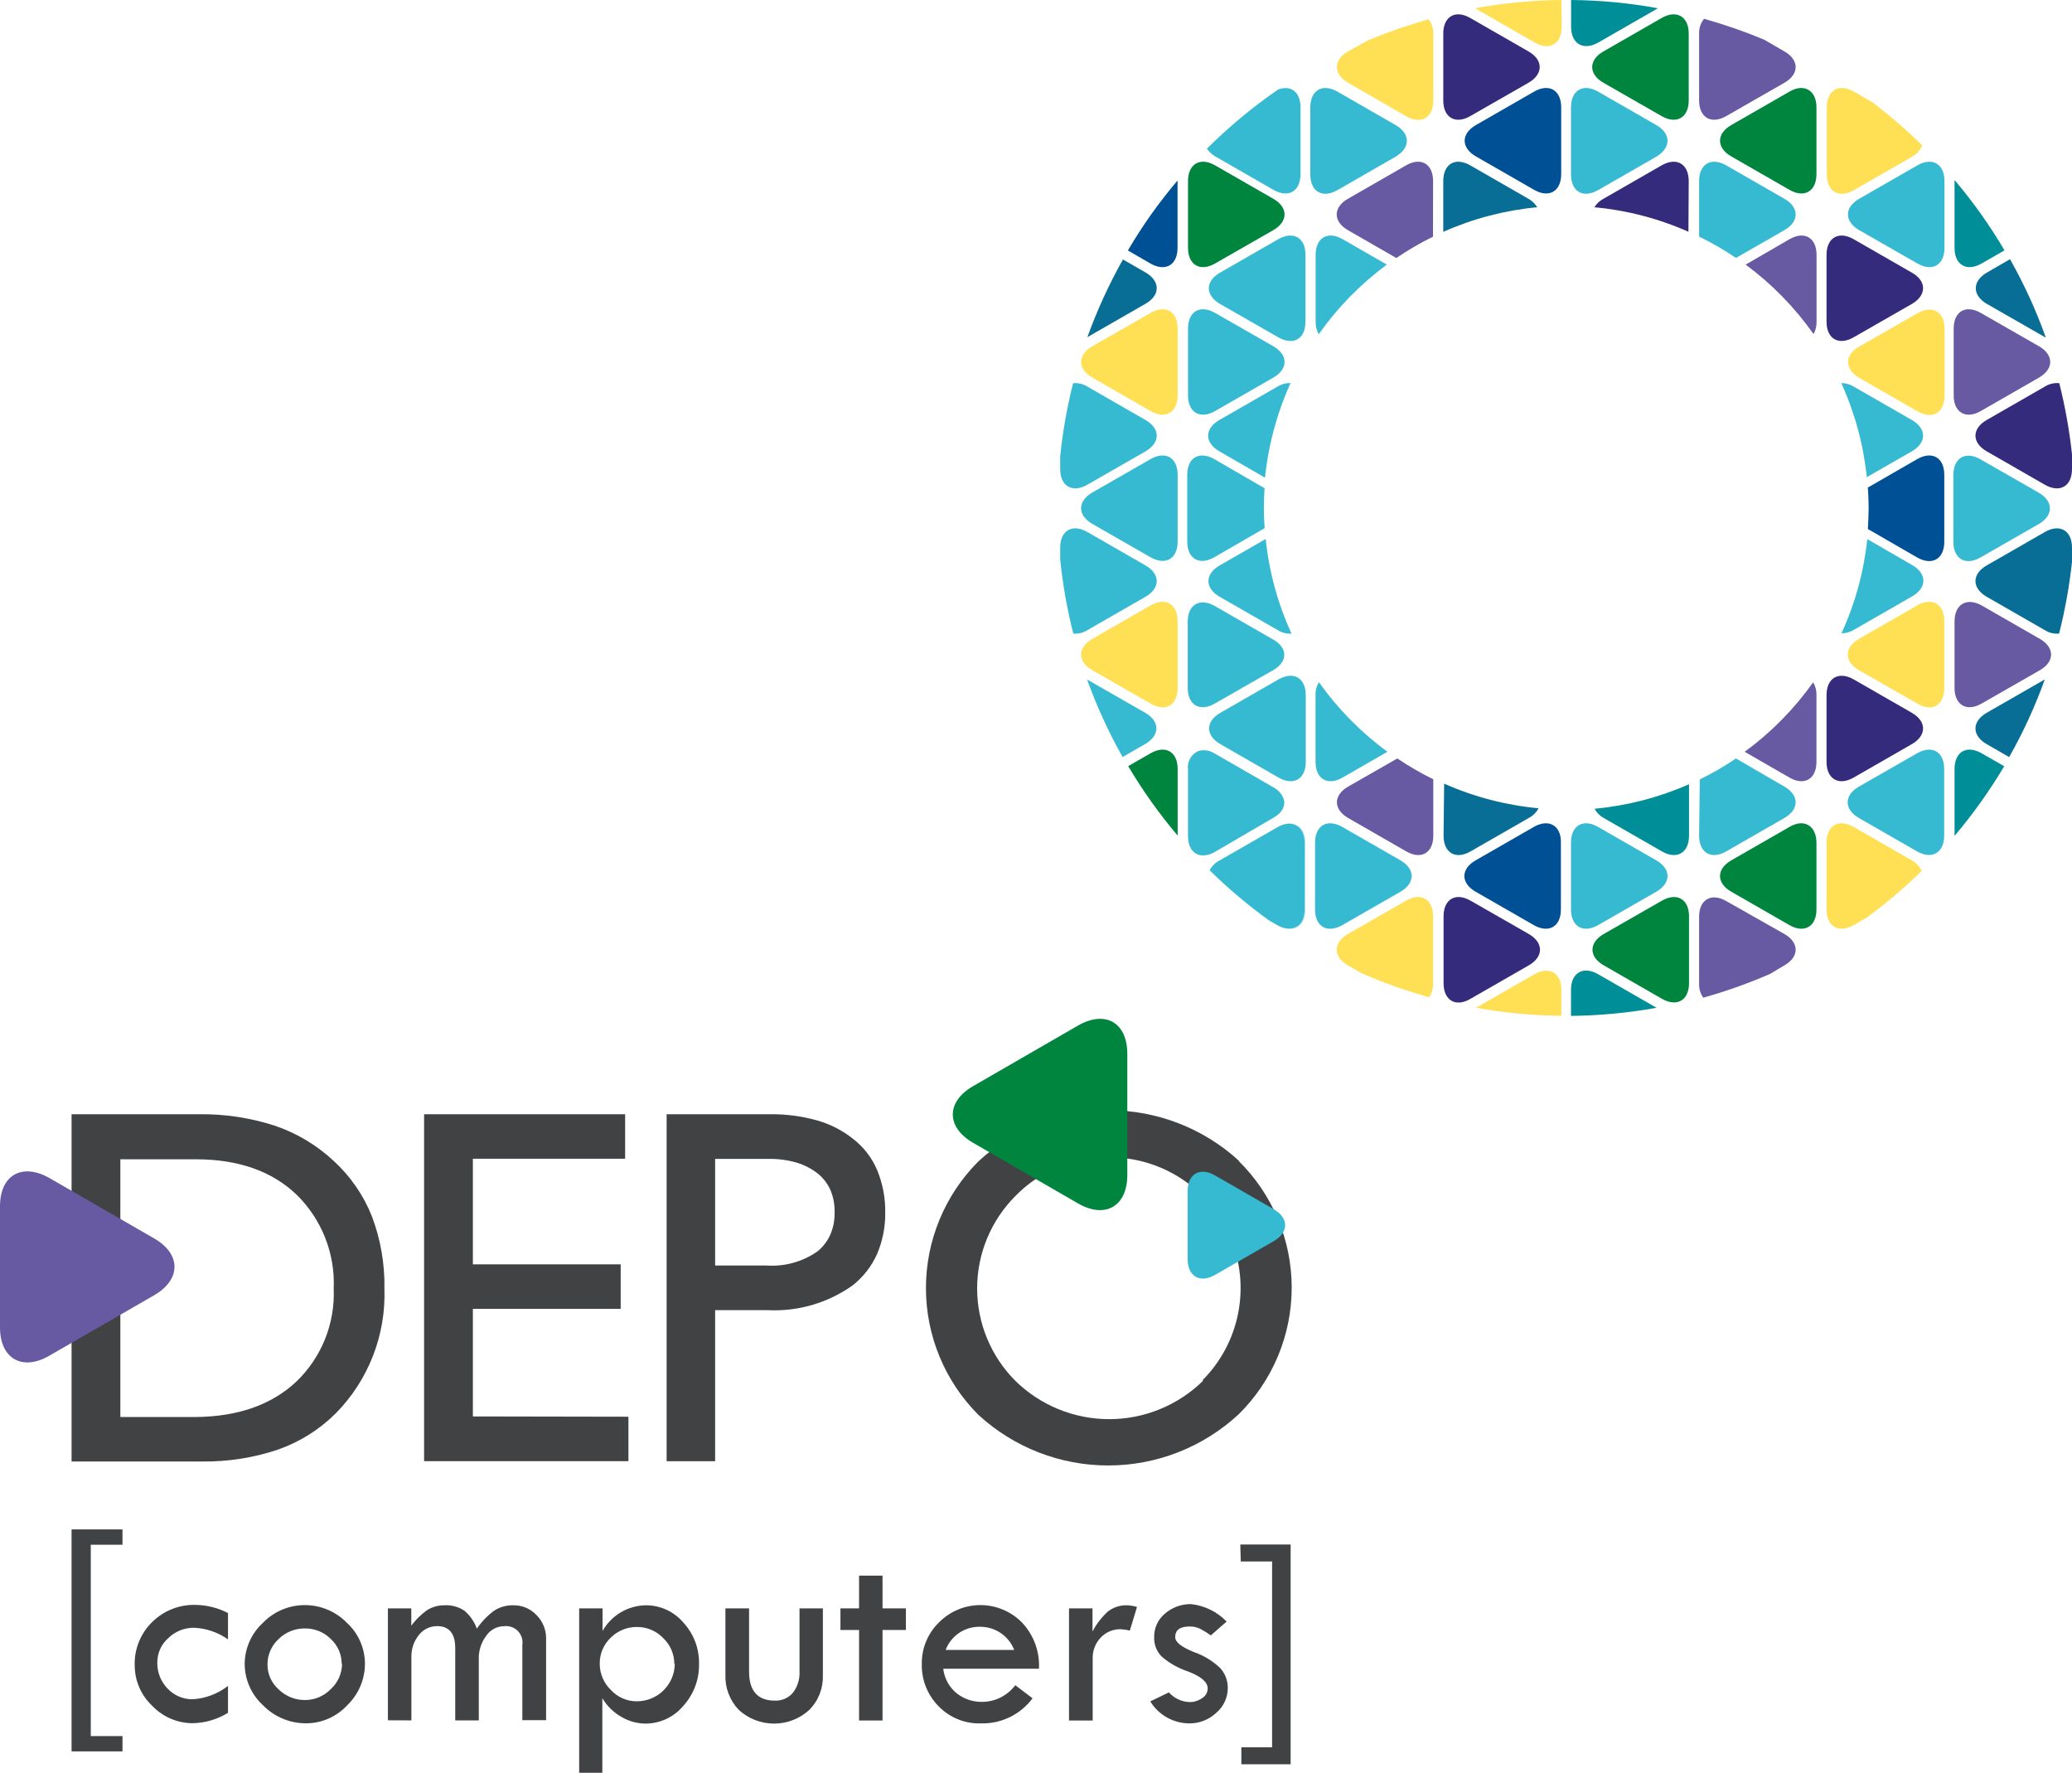 <?xml version="1.0" encoding="UTF-8"?> <svg xmlns="http://www.w3.org/2000/svg" width="436" height="373" viewBox="0 0 436 373" fill="none"><g clip-path="url(#clip0_5_6010)"><path d="M247.806 161.783C247.806 158.154 245.235 156.686 242.092 158.501L237.398 161.192C240.453 166.346 243.934 171.235 247.806 175.808V161.783Z" fill="#00853E"></path><path d="M247.804 83.195V69.128C247.804 65.499 245.232 64.032 242.09 65.846L229.845 72.859C226.703 74.673 226.703 77.629 229.845 79.444L242.09 86.477C245.232 88.291 247.804 86.803 247.804 83.195Z" fill="#FFE054"></path><path d="M393.043 111.307L403.41 117.281C406.532 119.095 409.124 117.627 409.124 113.998V99.891C409.124 96.263 406.532 94.795 403.41 96.609L393.043 102.582C393.145 103.989 393.206 105.396 393.206 106.843C393.206 108.29 393.125 109.84 393.043 111.307Z" fill="#005095"></path><path d="M255.702 55.429L267.947 48.416C271.089 46.602 271.089 43.626 267.947 41.832L255.702 34.799C252.56 32.984 249.988 34.473 249.988 38.101V52.147C249.988 55.776 252.56 57.244 255.702 55.429Z" fill="#00853E"></path><path d="M336.353 8.929L348.597 1.896C348.67 1.83 348.753 1.775 348.842 1.733C342.822 0.632 336.718 0.052 330.598 0V5.627C330.598 9.255 333.21 10.743 336.353 8.929Z" fill="#008E99"></path><path d="M328.557 0C322.478 0.057 316.415 0.637 310.436 1.733L310.66 1.896L322.904 8.929C326.047 10.743 328.618 9.255 328.618 5.627L328.557 0Z" fill="#FFE054"></path><path d="M310.556 32.903L322.801 39.936C325.943 41.75 328.515 40.262 328.515 36.633V22.588C328.515 18.959 325.943 17.471 322.801 19.285L310.556 26.318C307.414 28.133 307.414 31.088 310.556 32.903Z" fill="#005095"></path><path d="M321.637 41.832L309.393 34.799C306.25 32.984 303.699 34.473 303.699 38.101V48.783C309.965 45.993 316.644 44.244 323.474 43.605C323.025 42.866 322.392 42.255 321.637 41.832Z" fill="#086E95"></path><path d="M242.091 55.449C245.234 57.243 247.784 55.776 247.784 52.147V37.979C243.881 42.573 240.385 47.498 237.336 52.697L242.091 55.449Z" fill="#005095"></path><path d="M228.805 70.943L241.049 63.91C244.192 62.116 244.192 59.14 241.049 57.325L236.294 54.594C233.356 59.814 230.858 65.269 228.825 70.902L228.805 70.943Z" fill="#086E95"></path><path d="M283.662 10.825C280.54 12.619 280.54 15.595 283.662 17.41L295.906 24.463C299.049 26.277 301.6 24.789 301.6 21.181V7.074C301.631 5.988 301.276 4.927 300.6 4.077C296.26 5.285 292.001 6.762 287.846 8.501L283.662 10.825Z" fill="#FFE054"></path><path d="M301.557 38.101C301.557 34.473 299.006 32.984 295.863 34.799L283.619 41.832C280.497 43.626 280.497 46.602 283.619 48.417L293.823 54.288C296.282 52.609 298.86 51.11 301.537 49.803L301.557 38.101Z" fill="#6859A3"></path><path d="M321.637 10.825L309.393 3.792C306.25 1.978 303.699 3.446 303.699 7.075V21.141C303.699 24.749 306.25 26.237 309.393 24.423L321.637 17.41C324.78 15.596 324.78 12.62 321.637 10.825Z" fill="#352B7C"></path><path d="M376.535 19.285L364.291 26.318C361.148 28.133 361.148 31.088 364.291 32.903L376.535 39.936C379.657 41.75 382.229 40.262 382.229 36.633V22.588C382.229 18.959 379.576 17.471 376.535 19.285Z" fill="#00853E"></path><path d="M355.351 21.141V7.075C355.351 3.446 352.779 1.978 349.637 3.792L337.392 10.825C334.249 12.62 334.249 15.596 337.392 17.41L349.637 24.423C352.779 26.237 355.351 24.749 355.351 21.141Z" fill="#00853E"></path><path d="M355.35 38.101C355.35 34.473 352.779 32.984 349.636 34.799L337.392 41.832C336.615 42.246 335.96 42.858 335.494 43.606C342.33 44.235 349.016 45.977 355.289 48.763L355.35 38.101Z" fill="#352B7C"></path><path d="M357.535 7.074V21.14C357.535 24.749 360.106 26.237 363.249 24.422L375.493 17.41C378.636 15.595 378.636 12.619 375.493 10.825L371.208 8.338C367.09 6.622 362.872 5.159 358.576 3.955C357.86 4.833 357.49 5.942 357.535 7.074Z" fill="#6859A3"></path><path d="M411.104 69.128V83.195C411.104 86.803 413.675 88.291 416.818 86.477L429.062 79.444C432.205 77.629 432.205 74.673 429.062 72.859L416.818 65.846C413.675 64.032 411.104 65.499 411.104 69.128Z" fill="#6859A3"></path><path d="M418.103 63.95L430.348 70.963H430.47C428.439 65.282 425.927 59.786 422.96 54.532L418.165 57.304C414.961 59.119 414.961 62.136 418.103 63.95Z" fill="#086E95"></path><path d="M435.999 98.687V95.589C435.455 90.545 434.561 85.546 433.326 80.625C432.26 80.513 431.189 80.764 430.285 81.339L418.041 88.372C414.898 90.186 414.898 93.142 418.041 94.957L430.285 101.99C433.428 103.784 435.999 102.316 435.999 98.687Z" fill="#352B7C"></path><path d="M391.228 79.505L403.472 86.538C406.615 88.353 409.186 86.865 409.186 83.256V69.19C409.186 65.561 406.615 64.094 403.472 65.908L391.228 72.921C388.085 74.674 388.085 77.63 391.228 79.505Z" fill="#FFE054"></path><path d="M381.615 70.291C382.054 69.493 382.272 68.592 382.248 67.682V53.615C382.248 50.007 379.676 48.519 376.554 50.333L367.33 55.674C372.844 59.752 377.667 64.687 381.615 70.291Z" fill="#6859A3"></path><path d="M402.306 57.366L390.062 50.333C386.919 48.519 384.348 50.007 384.348 53.615V67.681C384.348 71.31 386.919 72.778 390.062 70.964L402.306 63.951C405.449 62.137 405.449 59.12 402.306 57.366Z" fill="#352B7C"></path><path d="M394.022 21.527L390.124 19.285C386.981 17.471 384.41 18.959 384.41 22.588V36.695C384.41 40.323 386.981 41.811 390.124 39.997L402.369 32.964C403.331 32.439 404.081 31.596 404.491 30.579C401.19 27.351 397.693 24.328 394.022 21.527Z" fill="#FFE054"></path><path d="M411.285 38.101V52.146C411.285 55.775 413.856 57.243 416.999 55.429L421.795 52.676C418.726 47.461 415.216 42.516 411.306 37.897C411.306 37.897 411.285 38.019 411.285 38.101Z" fill="#008E99"></path><path d="M247.804 144.74V130.674C247.804 127.066 245.232 125.578 242.09 127.392L229.845 134.425C226.703 136.239 226.703 139.195 229.845 141.01L242.09 148.022C245.232 149.898 247.804 148.43 247.804 144.74Z" fill="#FFE054"></path><path d="M270.091 167.918C269.679 166.872 268.894 166.015 267.887 165.513C268.89 166.019 269.674 166.875 270.091 167.918Z" fill="#B2E0F8"></path><path d="M348.534 212.012L336.29 204.979C333.147 203.165 330.576 204.653 330.576 208.282V213.745C336.592 213.68 342.592 213.114 348.514 212.053L348.534 212.012Z" fill="#008E99"></path><path d="M328.556 208.303C328.556 204.675 325.985 203.187 322.842 205.001L310.598 212.034C316.518 213.105 322.519 213.671 328.536 213.726L328.556 208.303Z" fill="#FFE054"></path><path d="M322.74 173.993L310.496 181.026C307.353 182.841 307.353 185.797 310.496 187.611L322.74 194.644C325.883 196.438 328.454 194.97 328.454 191.342V177.357C328.556 173.667 325.883 172.179 322.74 173.993Z" fill="#005095"></path><path d="M303.762 175.828C303.762 179.457 306.313 180.945 309.455 179.131L321.7 172.098C322.575 171.646 323.288 170.934 323.74 170.059C316.884 169.424 310.177 167.675 303.884 164.881L303.762 175.828Z" fill="#086E95"></path><path d="M301.557 206.856V192.79C301.557 189.181 299.006 187.693 295.863 189.508L283.619 196.52C280.497 198.335 280.497 201.311 283.619 203.105L286.435 204.736C291.069 206.767 295.843 208.463 300.72 209.812C301.324 208.948 301.618 207.907 301.557 206.856Z" fill="#FFE054"></path><path d="M283.662 165.513C280.54 167.327 280.54 170.283 283.662 172.097L295.906 179.131C299.049 180.945 301.6 179.457 301.6 175.828V163.964C298.98 162.675 296.451 161.211 294.029 159.581L283.662 165.513Z" fill="#6859A3"></path><path d="M309.455 210.138L321.7 203.105C324.842 201.311 324.842 198.335 321.7 196.52L309.455 189.508C306.313 187.693 303.762 189.181 303.762 192.79V206.856C303.762 210.485 306.313 212.014 309.455 210.138Z" fill="#352B7C"></path><path d="M376.535 173.993L364.291 181.026C361.148 182.841 361.148 185.797 364.291 187.611L376.535 194.644C379.657 196.438 382.229 194.97 382.229 191.342V177.357C382.229 173.667 379.576 172.179 376.535 173.993Z" fill="#00853E"></path><path d="M337.455 203.105L349.699 210.138C352.842 211.952 355.413 210.485 355.413 206.856V192.79C355.413 189.181 352.842 187.693 349.699 189.508L337.455 196.52C334.312 198.335 334.312 201.311 337.455 203.105Z" fill="#00853E"></path><path d="M337.453 172.098L349.698 179.131C352.84 180.945 355.412 179.457 355.412 175.828V165.003C349.11 167.787 342.397 169.529 335.535 170.161C335.972 170.98 336.638 171.653 337.453 172.098Z" fill="#008E99"></path><path d="M375.493 203.104C378.635 201.31 378.635 198.334 375.493 196.519L363.248 189.588C360.106 187.774 357.534 189.262 357.534 192.87V206.936C357.485 207.999 357.794 209.047 358.412 209.913C363.202 208.573 367.893 206.904 372.452 204.918L375.493 203.104Z" fill="#6859A3"></path><path d="M411.285 130.735V144.74C411.285 148.369 413.856 149.836 416.999 148.022L429.244 141.009C432.386 139.195 432.386 136.239 429.244 134.425L416.999 127.392C413.856 125.638 411.285 127.127 411.285 130.735Z" fill="#6859A3"></path><path d="M430.285 142.945L418.041 149.978C414.898 151.793 414.898 154.749 418.041 156.563L422.775 159.295C425.732 154.081 428.237 148.625 430.265 142.986C430.265 142.986 430.305 142.945 430.285 142.945Z" fill="#086E95"></path><path d="M435.999 115.24C435.999 111.612 433.428 110.124 430.285 111.938L418.041 118.971C414.898 120.785 414.898 123.741 418.041 125.556L430.285 132.589C431.177 133.154 432.233 133.406 433.285 133.302C434.543 128.351 435.45 123.316 435.999 118.237V115.24Z" fill="#086E95"></path><path d="M409.124 144.74V130.674C409.124 127.066 406.553 125.578 403.41 127.392L391.166 134.425C388.023 136.239 388.023 139.195 391.166 141.01L403.41 148.022C406.553 149.898 409.124 148.43 409.124 144.74Z" fill="#FFE054"></path><path d="M367.125 158.175L376.533 163.597C379.655 165.412 382.226 163.923 382.226 160.315V146.249C382.257 145.304 382.016 144.37 381.533 143.558C377.548 149.172 372.683 154.108 367.125 158.175Z" fill="#6859A3"></path><path d="M402.306 149.979L390.062 142.946C386.919 141.152 384.348 142.62 384.348 146.248V160.315C384.348 163.923 386.919 165.411 390.062 163.597L402.306 156.564C405.449 154.749 405.449 151.793 402.306 149.979Z" fill="#352B7C"></path><path d="M402.306 181.026L390.062 173.993C386.919 172.179 384.348 173.667 384.348 177.296V191.342C384.348 194.97 386.919 196.438 390.062 194.644L392.919 192.993C396.956 190.013 400.781 186.757 404.367 183.249C403.946 182.3 403.221 181.518 402.306 181.026Z" fill="#FFE054"></path><path d="M274.516 177.357V191.403C274.516 194.053 273.148 195.48 271.169 195.48C273.21 195.663 274.699 194.155 274.699 191.403V177.357C274.699 174.605 273.23 173.096 271.148 173.28C273.128 173.137 274.516 174.625 274.516 177.357Z" fill="#B2E0F8"></path><path d="M294.618 181.026C297.741 182.84 297.741 185.796 294.618 187.61L282.374 194.643C281.705 195.041 280.962 195.298 280.19 195.398C281.013 195.326 281.809 195.068 282.517 194.643L294.761 187.61C297.904 185.796 297.904 182.84 294.761 181.026L282.517 173.993C281.806 173.558 281.001 173.3 280.17 173.238C280.95 173.331 281.701 173.588 282.374 173.993L294.618 181.026Z" fill="#B2E0F8"></path><path d="M416.999 158.501C413.856 156.686 411.285 158.154 411.285 161.783V175.869C415.171 171.283 418.666 166.38 421.734 161.212L416.999 158.501Z" fill="#008E99"></path><path d="M223.09 98.688C223.09 102.317 225.661 103.785 228.804 101.991L241.048 94.958C244.191 93.143 244.191 90.187 241.048 88.373L228.804 81.34C227.912 80.774 226.856 80.523 225.804 80.626C224.522 85.704 223.614 90.869 223.09 96.079V98.688Z" fill="#35BAD2"></path><path d="M266.091 102.725L255.54 96.609C252.397 94.795 249.826 96.263 249.826 99.891V113.958C249.826 117.586 252.397 119.054 255.54 117.24L266.111 111.124C266.009 109.697 265.948 108.27 265.948 106.823C265.948 105.375 266.009 104.111 266.091 102.725Z" fill="#35BAD2"></path><path d="M428.999 110.267C432.142 108.453 432.142 105.477 428.999 103.662L416.755 96.65C413.633 94.835 411.041 96.303 411.041 99.932V113.998C411.041 117.627 413.633 119.094 416.755 117.28L428.999 110.267Z" fill="#35BAD2"></path><path d="M247.804 99.891C247.804 96.263 245.232 94.795 242.09 96.609L229.845 103.622C226.703 105.436 226.703 108.413 229.845 110.227L242.09 117.24C245.232 119.054 247.804 117.586 247.804 113.958V99.891Z" fill="#35BAD2"></path><path d="M240.99 149.978L228.746 142.965C230.776 148.6 233.274 154.055 236.215 159.274L240.909 156.583C244.133 154.748 244.133 151.792 240.99 149.978Z" fill="#35BAD2"></path><path d="M249.988 83.195C249.988 86.803 252.56 88.291 255.702 86.477L267.947 79.444C271.089 77.629 271.089 74.673 267.947 72.859L255.702 65.846C252.56 64.032 249.988 65.499 249.988 69.128V83.195Z" fill="#35BAD2"></path><path d="M274.703 67.681V53.615C274.703 50.007 272.132 48.519 268.969 50.333L256.724 57.366C253.582 59.16 253.582 62.137 256.724 63.951L268.969 70.964C272.132 72.778 274.703 71.351 274.703 67.681Z" fill="#35BAD2"></path><path d="M291.823 55.674L282.538 50.333C279.415 48.519 276.844 50.007 276.844 53.615V67.681C276.816 68.601 277.042 69.511 277.497 70.311C281.457 64.698 286.294 59.756 291.823 55.674Z" fill="#35BAD2"></path><path d="M348.534 26.318L336.29 19.285C333.147 17.471 330.576 18.959 330.576 22.587V36.694C330.576 40.323 333.147 41.811 336.29 39.997L348.534 32.964C351.677 31.088 351.677 28.133 348.534 26.318Z" fill="#35BAD2"></path><path d="M375.494 48.416C378.636 46.602 378.636 43.626 375.494 41.832L363.249 34.799C360.106 32.984 357.535 34.473 357.535 38.101V49.782C360.225 51.089 362.816 52.588 365.29 54.267L375.494 48.416Z" fill="#35BAD2"></path><path d="M402.308 94.957C405.45 93.143 405.45 90.187 402.308 88.373L390.063 81.34C389.28 80.852 388.374 80.597 387.451 80.606C390.307 86.868 392.12 93.554 392.818 100.4L402.308 94.957Z" fill="#35BAD2"></path><path d="M255.703 32.903L267.948 39.936C271.111 41.75 273.662 40.262 273.662 36.633V22.587C273.662 19.346 271.621 17.837 268.948 18.836C263.59 22.523 258.577 26.685 253.969 31.272C254.414 31.942 255.007 32.5 255.703 32.903Z" fill="#35BAD2"></path><path d="M293.681 26.318L281.437 19.285C278.294 17.471 275.723 18.959 275.723 22.588V36.695C275.723 40.323 278.294 41.811 281.437 39.997L293.681 32.964C296.824 31.088 296.824 28.133 293.681 26.318Z" fill="#35BAD2"></path><path d="M391.207 41.832C388.064 43.626 388.064 46.602 391.207 48.417L403.451 55.429C406.594 57.244 409.165 55.776 409.165 52.147V38.101C409.165 34.473 406.594 32.984 403.451 34.799L391.207 41.832Z" fill="#35BAD2"></path><path d="M225.845 133.302C226.883 133.398 227.924 133.147 228.804 132.589L241.048 125.556C244.191 123.741 244.191 120.785 241.048 118.971L228.804 111.938C225.661 110.124 223.09 111.612 223.09 115.24V117.666C223.618 122.939 224.539 128.166 225.845 133.302Z" fill="#35BAD2"></path><path d="M267.886 134.547L255.642 127.514C252.499 125.7 249.928 127.188 249.928 130.796V144.74C249.928 148.369 252.499 149.837 255.642 148.022L267.886 141.01C271.029 139.256 271.029 136.3 267.886 134.547Z" fill="#35BAD2"></path><path d="M256.783 156.564L269.027 163.597C272.19 165.411 274.762 163.923 274.762 160.315V146.248C274.762 142.62 272.19 141.152 269.027 142.946L256.783 149.979C253.64 151.793 253.64 154.749 256.783 156.564Z" fill="#35BAD2"></path><path d="M277.538 143.536C277.036 144.349 276.787 145.293 276.824 146.247V160.314C276.824 163.922 279.395 165.41 282.517 163.596L291.946 158.173C286.387 154.099 281.522 149.157 277.538 143.536Z" fill="#35BAD2"></path><path d="M348.534 181.026L336.29 173.993C333.147 172.179 330.576 173.667 330.576 177.296V191.342C330.576 194.97 333.147 196.438 336.29 194.644L348.534 187.611C351.677 185.797 351.677 182.841 348.534 181.026Z" fill="#35BAD2"></path><path d="M357.535 175.828C357.535 179.457 360.106 180.945 363.249 179.131L375.494 172.097C378.636 170.283 378.636 167.327 375.494 165.513L365.29 159.581C362.864 161.232 360.32 162.704 357.678 163.984L357.535 175.828Z" fill="#35BAD2"></path><path d="M390.125 132.508L402.369 125.475C405.512 123.661 405.512 120.705 402.369 118.891L392.92 113.427C392.203 120.283 390.37 126.977 387.492 133.242C388.421 133.248 389.333 132.994 390.125 132.508Z" fill="#35BAD2"></path><path d="M409.104 175.829V161.783C409.104 158.154 406.533 156.686 403.39 158.501L391.146 165.513C388.003 167.328 388.003 170.284 391.146 172.098L403.39 179.131C406.533 180.945 409.104 179.396 409.104 175.829Z" fill="#35BAD2"></path><path d="M268.824 81.34L256.58 88.373C253.437 90.188 253.437 93.144 256.58 94.958L266.191 100.503C266.891 93.624 268.703 86.904 271.559 80.606C270.594 80.575 269.643 80.831 268.824 81.34Z" fill="#35BAD2"></path><path d="M256.642 118.973C253.499 120.787 253.499 123.743 256.642 125.557L268.886 132.59C269.741 133.137 270.752 133.387 271.764 133.304C268.876 127.013 267.042 120.292 266.336 113.407L256.642 118.973Z" fill="#35BAD2"></path><path d="M267.884 172.097C269.925 170.976 270.578 169.386 270.088 168.02C269.671 166.977 268.888 166.121 267.884 165.614L262.517 162.516L255.701 158.602C255.208 158.265 254.65 158.035 254.064 157.926C253.477 157.817 252.874 157.832 252.293 157.97C251.524 158.269 250.879 158.818 250.461 159.528C250.042 160.238 249.875 161.068 249.987 161.884V175.93C249.987 179.538 252.558 181.026 255.701 179.212L267.884 172.097Z" fill="#35BAD2"></path><path d="M280.251 195.399C281.023 195.299 281.766 195.042 282.435 194.645L294.679 187.611C297.801 185.797 297.801 182.841 294.679 181.027L282.435 173.994C281.762 173.589 281.011 173.332 280.231 173.239C278.19 173.056 276.721 174.564 276.721 177.317V191.362C276.721 194.074 278.17 195.582 280.251 195.399Z" fill="#35BAD2"></path><path d="M271.171 195.399C273.212 195.399 274.518 193.992 274.518 191.322V177.357C274.518 174.687 273.13 173.28 271.151 173.28C270.328 173.351 269.532 173.609 268.824 174.034L256.58 181.067C255.703 181.517 254.989 182.23 254.539 183.106C258.434 186.939 262.616 190.469 267.049 193.666L268.824 194.685C269.539 195.105 270.343 195.35 271.171 195.399Z" fill="#35BAD2"></path><path d="M70.221 244.263C73.746 247.496 76.494 251.482 78.262 255.924C80.094 260.781 80.987 265.942 80.894 271.132C81.058 275.961 80.238 280.773 78.484 285.276C76.73 289.779 74.079 293.879 70.691 297.328C67.242 300.78 63.056 303.407 58.446 305.013C53.305 306.736 47.91 307.576 42.488 307.5H15.06V234.437H41.794C47.208 234.36 52.598 235.165 57.752 236.822C62.393 238.385 66.644 240.922 70.221 244.263ZM62.344 290.702C64.971 288.185 67.032 285.138 68.39 281.763C69.748 278.389 70.372 274.765 70.221 271.132C70.379 267.482 69.769 263.84 68.429 260.441C67.09 257.042 65.052 253.961 62.446 251.398C57.263 246.424 50.209 243.93 41.284 243.917H25.325V298.143H41.1C49.998 298.082 57.14 295.595 62.344 290.702Z" fill="#414244"></path><path d="M260.64 244.263C264.177 247.745 266.984 251.895 268.901 256.471C270.818 261.046 271.805 265.957 271.805 270.917C271.805 275.878 270.818 280.788 268.901 285.364C266.984 289.94 264.177 294.09 260.64 297.572C253.2 304.474 243.428 308.319 233.274 308.338C223.12 308.357 213.333 304.549 205.867 297.674C198.805 290.597 194.84 281.012 194.84 271.019C194.84 261.027 198.805 251.442 205.867 244.365C213.329 237.464 223.117 233.622 233.285 233.603C243.453 233.584 253.256 237.39 260.742 244.263H260.64ZM253.049 290.396C256.89 286.536 259.498 281.624 260.543 276.282C261.588 270.94 261.022 265.408 258.918 260.388C256.813 255.367 253.265 251.083 248.722 248.079C244.179 245.074 238.845 243.483 233.397 243.509C229.721 243.446 226.071 244.137 222.673 245.54C219.276 246.942 216.202 249.026 213.643 251.663C208.501 256.824 205.614 263.809 205.614 271.091C205.614 278.372 208.501 285.357 213.643 290.518C218.913 295.693 226.007 298.592 233.397 298.592C240.786 298.592 247.881 295.693 253.151 290.518L253.049 290.396Z" fill="#414244"></path><path d="M179.582 239.676C181.807 241.412 183.544 243.695 184.622 246.302C185.758 249.104 186.32 252.106 186.275 255.129C186.313 258.102 185.737 261.052 184.581 263.793C183.427 266.406 181.647 268.695 179.398 270.459C174.201 274.15 167.91 275.982 161.542 275.657H150.481V307.439H140.277V234.437H162.052C165.375 234.402 168.686 234.834 171.888 235.721C174.693 236.51 177.309 237.855 179.582 239.676ZM172.031 263.283C173.154 262.368 174.054 261.211 174.663 259.899C175.342 258.366 175.669 256.702 175.623 255.027C175.656 253.418 175.35 251.821 174.725 250.338C174.126 249.03 173.24 247.873 172.133 246.954C170.806 245.913 169.297 245.125 167.684 244.63C165.696 244.056 163.631 243.788 161.562 243.835H150.481V266.259H161.215C165.056 266.545 168.878 265.493 172.031 263.283Z" fill="#414244"></path><path d="M132.238 298.081V307.438H89.24V234.437H131.544V243.794H99.505V266.014H130.606V275.392H99.505V298.02L132.238 298.081Z" fill="#414244"></path><path d="M10.347 247.83C4.653 244.629 0 247.219 0 253.803V279.285C0 285.85 4.653 288.541 10.347 285.258L32.447 272.517C38.141 269.215 38.141 263.853 32.447 260.571L10.347 247.83Z" fill="#6859A3"></path><path d="M255.683 268.237L268.05 261.122C271.213 259.287 271.213 256.27 268.05 254.436L255.683 247.321C252.5 245.486 249.908 246.974 249.908 250.644V264.914C249.908 268.563 252.5 270.071 255.683 268.237Z" fill="#35BAD2"></path><path d="M15.06 368.495V321.791H25.774V325.011H19.101V365.274H25.774V368.495H15.06Z" fill="#414244"></path><path d="M47.977 354.713V360.38C45.753 361.752 43.203 362.505 40.59 362.562C38.986 362.566 37.398 362.243 35.925 361.612C34.45 360.981 33.121 360.056 32.019 358.892C30.858 357.801 29.933 356.484 29.301 355.022C28.67 353.56 28.344 351.984 28.346 350.391C28.294 348.701 28.594 347.019 29.226 345.451C29.858 343.882 30.809 342.462 32.019 341.279C33.225 340.087 34.66 339.152 36.239 338.532C37.818 337.912 39.506 337.619 41.202 337.671C43.562 337.713 45.881 338.299 47.977 339.383V344.928C45.876 343.44 43.388 342.591 40.814 342.482C38.794 342.469 36.851 343.253 35.406 344.663C34.684 345.298 34.105 346.079 33.708 346.954C33.31 347.829 33.103 348.778 33.1 349.739C33.074 350.76 33.252 351.777 33.623 352.729C33.994 353.681 34.552 354.55 35.264 355.284C35.946 356.008 36.772 356.581 37.69 356.967C38.607 357.354 39.595 357.544 40.59 357.526C43.279 357.349 45.853 356.369 47.977 354.713Z" fill="#414244"></path><path d="M51.488 350.067C51.501 348.448 51.846 346.849 52.503 345.37C53.159 343.89 54.113 342.56 55.304 341.464C56.441 340.284 57.804 339.343 59.311 338.699C60.818 338.055 62.44 337.719 64.079 337.713C65.736 337.705 67.377 338.029 68.905 338.666C70.434 339.303 71.818 340.241 72.977 341.423C74.179 342.52 75.138 343.856 75.795 345.344C76.452 346.832 76.792 348.44 76.793 350.067C76.791 351.697 76.459 353.311 75.817 354.81C75.175 356.309 74.237 357.664 73.059 358.792C71.96 359.985 70.626 360.938 69.14 361.59C67.654 362.243 66.049 362.581 64.427 362.584C62.735 362.595 61.059 362.266 59.498 361.614C57.938 360.962 56.525 360.002 55.345 358.792C54.132 357.684 53.163 356.336 52.499 354.834C51.835 353.332 51.491 351.709 51.488 350.067ZM71.895 350.067C71.9 349.086 71.699 348.115 71.305 347.216C70.912 346.317 70.334 345.51 69.61 344.848C68.9 344.133 68.054 343.569 67.121 343.187C66.189 342.805 65.189 342.615 64.182 342.626C63.151 342.612 62.127 342.803 61.17 343.188C60.214 343.573 59.344 344.144 58.61 344.868C57.869 345.554 57.28 346.387 56.879 347.314C56.478 348.241 56.276 349.241 56.284 350.25C56.285 351.233 56.495 352.205 56.899 353.101C57.304 353.997 57.894 354.797 58.631 355.448C59.363 356.168 60.23 356.737 61.183 357.122C62.135 357.507 63.154 357.7 64.182 357.691C65.19 357.692 66.189 357.49 67.117 357.097C68.046 356.705 68.887 356.131 69.59 355.408C70.334 354.729 70.93 353.905 71.341 352.986C71.751 352.067 71.968 351.073 71.977 350.067H71.895Z" fill="#414244"></path><path d="M81.629 361.951V338.406H86.547V342.034C87.478 340.78 88.601 339.679 89.873 338.773C90.967 338.088 92.236 337.734 93.526 337.753C95.024 337.667 96.508 338.075 97.751 338.915C98.921 339.924 99.814 341.215 100.342 342.666C101.327 341.229 102.54 339.961 103.934 338.915C105.145 338.123 106.568 337.717 108.015 337.753C108.922 337.737 109.823 337.911 110.659 338.262C111.495 338.613 112.249 339.134 112.872 339.792C113.531 340.444 114.052 341.223 114.402 342.081C114.753 342.94 114.927 343.86 114.913 344.786V361.931H109.913V346.071C109.991 345.542 109.945 345.003 109.778 344.496C109.611 343.988 109.329 343.527 108.952 343.147C108.576 342.767 108.117 342.48 107.611 342.308C107.105 342.137 106.566 342.085 106.036 342.157C105.294 342.165 104.565 342.355 103.914 342.711C103.263 343.066 102.709 343.576 102.301 344.195C101.234 345.614 100.687 347.355 100.75 349.129V361.972H95.791V346.764C95.791 343.686 94.506 342.136 91.975 342.136C91.235 342.136 90.505 342.305 89.84 342.63C89.175 342.955 88.593 343.428 88.139 344.012C87.074 345.33 86.516 346.986 86.567 348.68V361.972L81.629 361.951Z" fill="#414244"></path><path d="M126.789 338.405V343.155C127.705 341.533 129.032 340.18 130.637 339.232C132.241 338.284 134.067 337.774 135.932 337.753C137.431 337.752 138.913 338.078 140.274 338.708C141.634 339.339 142.841 340.258 143.809 341.402C145.987 343.772 147.164 346.891 147.094 350.107C147.153 353.365 145.963 356.523 143.768 358.934C142.802 360.09 141.594 361.021 140.23 361.662C138.866 362.302 137.378 362.638 135.87 362.644C134.099 362.642 132.36 362.171 130.83 361.278C129.142 360.337 127.733 358.965 126.748 357.303V373.061H121.871V338.405H126.789ZM141.891 350.107C141.895 349.089 141.691 348.081 141.291 347.145C140.891 346.209 140.303 345.365 139.564 344.664C138.855 343.917 138 343.324 137.053 342.921C136.105 342.518 135.084 342.313 134.054 342.319C133.039 342.305 132.031 342.493 131.088 342.871C130.146 343.248 129.288 343.809 128.565 344.521C127.814 345.219 127.216 346.065 126.809 347.005C126.401 347.945 126.193 348.96 126.197 349.984C126.187 351.026 126.39 352.059 126.793 353.019C127.197 353.98 127.793 354.848 128.544 355.57C129.241 356.329 130.09 356.934 131.036 357.345C131.981 357.756 133.003 357.964 134.034 357.955C136.146 357.95 138.171 357.108 139.663 355.614C141.155 354.119 141.993 352.095 141.993 349.984L141.891 350.107Z" fill="#414244"></path><path d="M152.645 338.406H157.624V351.697C157.624 355.774 159.44 357.813 163.032 357.813C163.752 357.846 164.47 357.714 165.131 357.428C165.792 357.142 166.38 356.709 166.848 356.162C167.833 354.873 168.325 353.275 168.236 351.656V338.406H173.154V352.492C173.198 353.84 172.965 355.183 172.471 356.438C171.976 357.694 171.229 358.834 170.276 359.79C168.252 361.628 165.614 362.647 162.879 362.647C160.143 362.647 157.506 361.628 155.481 359.79C154.53 358.801 153.789 357.631 153.301 356.349C152.814 355.066 152.591 353.699 152.645 352.329V338.406Z" fill="#414244"></path><path d="M180.768 331.515H185.706V338.405H190.624V342.951H185.706V361.992H180.768V342.951H176.85V338.405H180.768V331.515Z" fill="#414244"></path><path d="M218.621 351.105H198.479C198.601 352.143 198.929 353.147 199.444 354.057C199.959 354.968 200.651 355.766 201.479 356.405C202.941 357.493 204.717 358.08 206.54 358.077C207.916 358.089 209.276 357.779 210.51 357.17C211.743 356.561 212.816 355.67 213.642 354.57L217.274 357.322C216.01 359.021 214.353 360.388 212.445 361.308C210.536 362.227 208.433 362.671 206.316 362.602C204.676 362.643 203.046 362.343 201.529 361.722C200.012 361.101 198.64 360.172 197.5 358.994C196.339 357.821 195.428 356.425 194.821 354.89C194.214 353.356 193.925 351.714 193.969 350.065C193.949 348.45 194.257 346.848 194.875 345.355C195.492 343.863 196.406 342.511 197.561 341.381C198.701 340.219 200.062 339.296 201.563 338.666C203.065 338.036 204.677 337.711 206.305 337.711C207.934 337.711 209.546 338.036 211.048 338.666C212.549 339.296 213.91 340.219 215.05 341.381C216.274 342.675 217.222 344.204 217.836 345.876C218.45 347.548 218.717 349.327 218.621 351.105ZM198.99 347.15H213.417C212.86 345.719 211.885 344.49 210.618 343.621C209.351 342.752 207.852 342.284 206.316 342.278C204.738 342.223 203.183 342.663 201.868 343.537C200.554 344.411 199.548 345.675 198.99 347.15Z" fill="#414244"></path><path d="M229.888 338.405V343.257C230.722 341.682 231.819 340.262 233.132 339.057C234.299 338.16 235.743 337.698 237.214 337.753C237.905 337.793 238.589 337.909 239.255 338.099L237.745 343.073C237.122 342.923 236.486 342.827 235.847 342.788C235.059 342.769 234.276 342.915 233.548 343.217C232.821 343.519 232.165 343.97 231.622 344.541C231.065 345.124 230.628 345.811 230.337 346.564C230.047 347.316 229.908 348.118 229.929 348.924V361.991H224.949V338.405H229.888Z" fill="#414244"></path><path d="M258.109 341.178L254.783 344.093C254.077 343.576 253.334 343.112 252.559 342.707C251.86 342.367 251.09 342.199 250.314 342.217C248.273 342.217 247.293 342.972 247.293 344.46C247.293 345.52 248.579 346.498 251.13 347.558C253.184 348.262 255.068 349.386 256.66 350.861C257.777 352.028 258.385 353.589 258.354 355.203C258.349 356.191 258.13 357.165 257.71 358.059C257.291 358.953 256.682 359.746 255.926 360.381C254.383 361.835 252.333 362.632 250.212 362.603C248.57 362.587 246.959 362.154 245.531 361.345C244.103 360.535 242.904 359.376 242.049 357.976L245.967 356.08C246.512 356.69 247.174 357.185 247.913 357.535C248.653 357.885 249.455 358.083 250.273 358.118C251.238 358.142 252.185 357.848 252.967 357.282C253.32 357.072 253.613 356.773 253.817 356.416C254.02 356.059 254.128 355.655 254.13 355.244C254.13 353.939 252.783 352.757 250.048 351.697C247.977 351.023 246.062 349.941 244.416 348.517C243.894 347.978 243.487 347.338 243.221 346.637C242.954 345.936 242.833 345.189 242.865 344.439C242.847 343.51 243.038 342.588 243.423 341.742C243.808 340.895 244.377 340.145 245.089 339.547C246.62 338.198 248.6 337.471 250.64 337.508C253.482 337.823 256.125 339.121 258.109 341.178Z" fill="#414244"></path><path d="M260.988 324.97H271.58V371.206H261.213V367.638H267.682V328.538H261.09L260.988 324.97Z" fill="#414244"></path><path d="M226.865 215.764L204.764 228.526C199.071 231.808 199.071 237.169 204.764 240.451L226.865 253.213C232.559 256.495 237.212 253.804 237.212 247.24V221.737C237.212 215.173 232.641 212.482 226.865 215.764Z" fill="#00853E"></path></g><defs><clipPath id="clip0_5_6010"><rect width="436" height="373" fill="white"></rect></clipPath></defs></svg> 